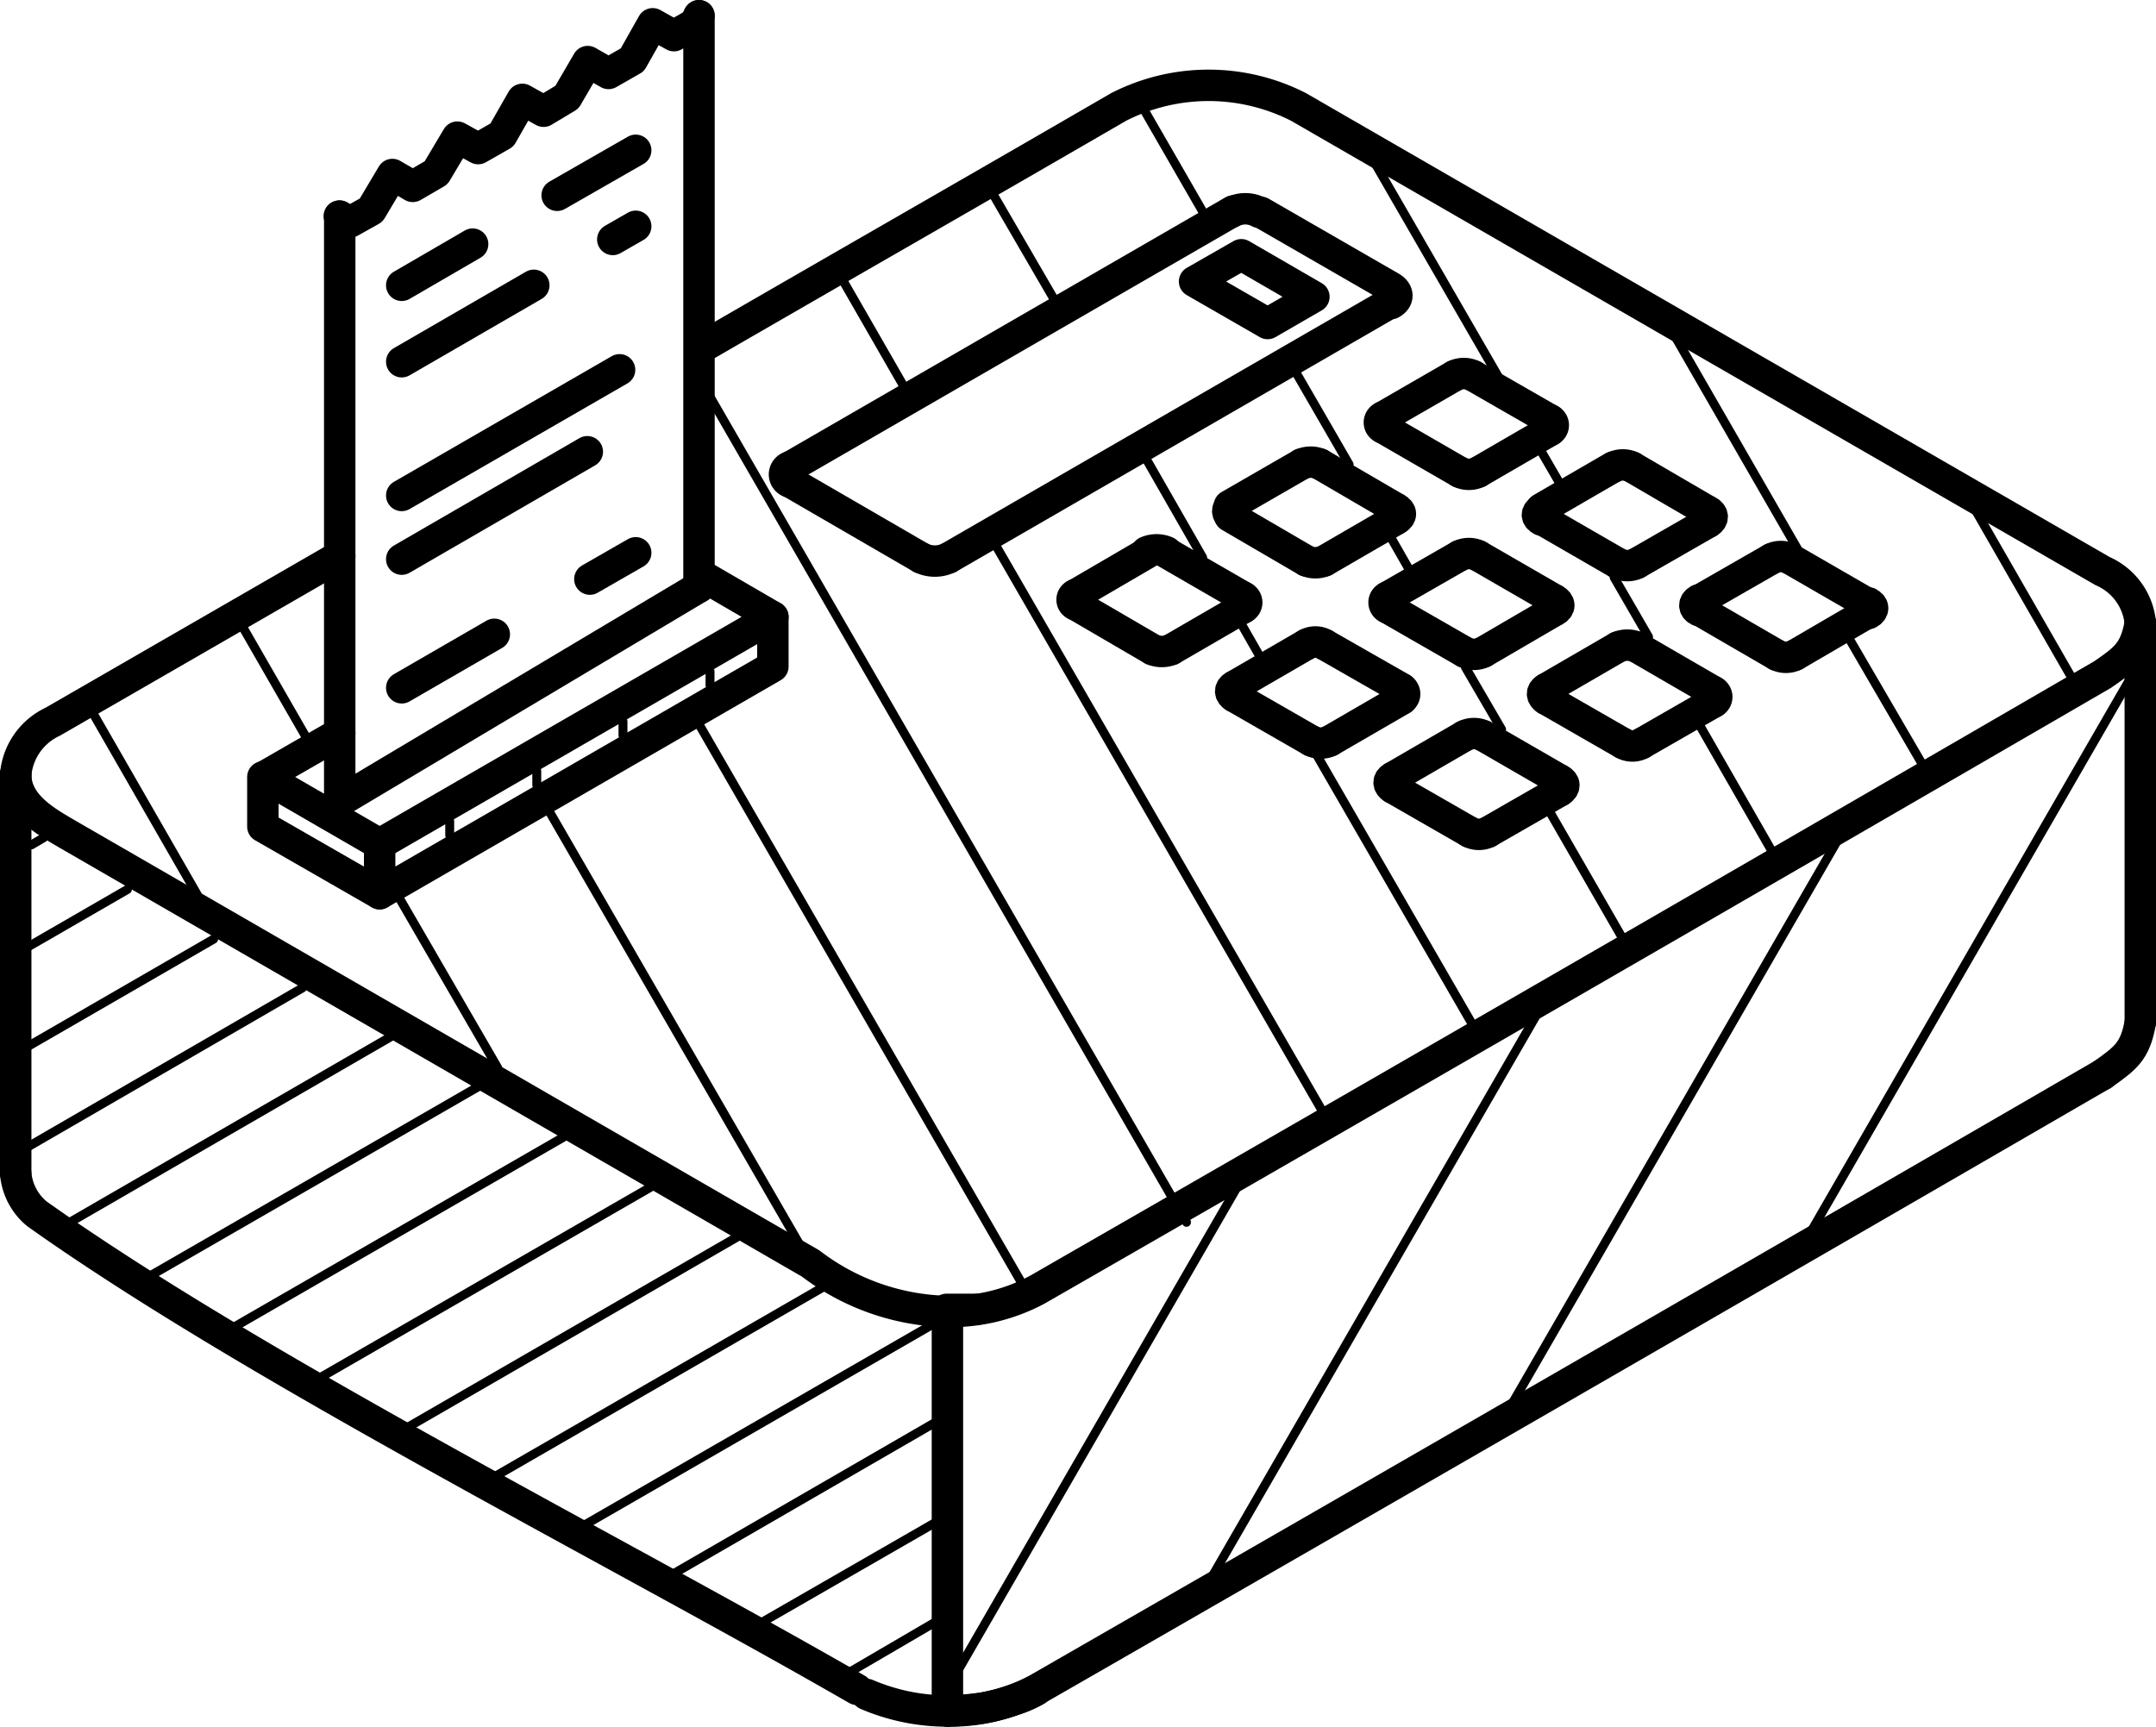 <svg xmlns="http://www.w3.org/2000/svg" viewBox="0 0 50.77 40.67"><g id="Layer_2" data-name="Layer 2"><g id="_Layer_" data-name="&lt;Layer&gt;"><path d="M.37,18.24c0,.72.71,1.11,1.24,1.42l17.48,10.1a5.49,5.49,0,0,0,3.22,1.13M50.4,14.67a1.49,1.49,0,0,0-.89-1.22L30.58,2.52a4.66,4.66,0,0,0-4.24,0c-3.17,1.84-6.58,3.79-9.86,5.69" fill="none" stroke="currentColor" stroke-linecap="round" stroke-linejoin="round" stroke-width="0.74" fill-rule="evenodd"/><path d="M23,30.84l-.24,0h-.47" fill="none" stroke="currentColor" stroke-linecap="round" stroke-linejoin="round" stroke-width="0.74" fill-rule="evenodd"/><path d="M8,13.1,1.24,17a1.52,1.52,0,0,0-.87,1.24" fill="none" stroke="currentColor" stroke-linecap="round" stroke-linejoin="round" stroke-width="0.74" fill-rule="evenodd"/><path d="M.37,27.64a1.38,1.38,0,0,0,.5.95c5.15,3.66,13.58,7.9,19.31,11.2" fill="none" stroke="currentColor" stroke-linecap="round" stroke-linejoin="round" stroke-width="0.74" fill-rule="evenodd"/><path d="M20.41,39.91a4.82,4.82,0,0,0,1.9.39,7,7,0,0,0,.83-.07,4.71,4.71,0,0,0,.76-.2s0,0,0,0a2.52,2.52,0,0,0,.5-.22" fill="none" stroke="currentColor" stroke-linecap="round" stroke-linejoin="round" stroke-width="0.74" fill-rule="evenodd"/><path d="M29.69,5l3.07,1.77c.18.11.18.28,0,.38" fill="none" stroke="currentColor" stroke-linecap="round" stroke-linejoin="round" stroke-width="0.74" fill-rule="evenodd"/><path d="M49.51,25.31Q37,32.56,24.42,39.79a4.33,4.33,0,0,1-2.11.51" fill="none" stroke="currentColor" stroke-linecap="round" stroke-linejoin="round" stroke-width="0.74" fill-rule="evenodd"/><path d="M22.31,30.89a4.33,4.33,0,0,0,2.11-.51Q37,23.15,49.51,15.89c.55-.38.77-.54.89-1.22" fill="none" stroke="currentColor" stroke-linecap="round" stroke-linejoin="round" stroke-width="0.74" fill-rule="evenodd"/><polyline points="6.19 18.3 6.19 19.47 8.94 21.05" fill="none" stroke="currentColor" stroke-linecap="round" stroke-linejoin="round" stroke-width="0.74" fill-rule="evenodd"/><polyline points="8.94 19.88 8.94 21.05 18.2 15.7 18.2 14.53" fill="none" stroke="currentColor" stroke-linecap="round" stroke-linejoin="round" stroke-width="0.74" fill-rule="evenodd"/><polyline points="16.48 13.53 18.2 14.53 8.94 19.88 6.21 18.3 8 17.27" fill="none" stroke="currentColor" stroke-linecap="round" stroke-linejoin="round" stroke-width="0.74" fill-rule="evenodd"/><polygon points="30.94 6.99 29.85 7.62 28.13 6.63 29.23 6 30.94 6.99" fill="none" stroke="currentColor" stroke-linecap="round" stroke-linejoin="round" stroke-width="0.74" fill-rule="evenodd"/><polyline points="7.99 5.09 8.24 5.23 8.74 4.95 9.24 4.11 9.72 4.39 10.27 4.07 10.77 3.23 11.26 3.5 11.82 3.18 12.3 2.34 12.8 2.62 13.35 2.29 13.84 1.45 14.33 1.73 14.89 1.41 15.37 0.56 15.87 0.84 16.36 0.56 16.46 0.37" fill="none" stroke="currentColor" stroke-linecap="round" stroke-linejoin="round" stroke-width="0.74" fill-rule="evenodd"/><line x1="0.37" y1="18.24" x2="0.37" y2="27.64" fill="none" stroke="currentColor" stroke-linecap="round" stroke-linejoin="round" stroke-width="0.74"/><line x1="32.76" y1="7.12" x2="22.34" y2="13.14" fill="none" stroke="currentColor" stroke-linecap="round" stroke-linejoin="round" stroke-width="0.74"/><path d="M22.34,13.14a.74.74,0,0,1-.65,0" fill="none" stroke="currentColor" stroke-linecap="round" stroke-linejoin="round" stroke-width="0.74" fill-rule="evenodd"/><line x1="21.69" y1="13.14" x2="18.62" y2="11.36" fill="none" stroke="currentColor" stroke-linecap="round" stroke-linejoin="round" stroke-width="0.74"/><path d="M18.62,11.36a.19.19,0,0,1,0-.37" fill="none" stroke="currentColor" stroke-linecap="round" stroke-linejoin="round" stroke-width="0.74" fill-rule="evenodd"/><line x1="18.62" y1="10.99" x2="29.04" y2="4.97" fill="none" stroke="currentColor" stroke-linecap="round" stroke-linejoin="round" stroke-width="0.74"/><path d="M29,5a.68.68,0,0,1,.65,0" fill="none" stroke="currentColor" stroke-linecap="round" stroke-linejoin="round" stroke-width="0.74" fill-rule="evenodd"/><line x1="22.31" y1="40.3" x2="22.31" y2="30.89" fill="none" stroke="currentColor" stroke-linecap="round" stroke-linejoin="round" stroke-width="0.74"/><line x1="50.4" y1="14.67" x2="50.4" y2="24.08" fill="none" stroke="currentColor" stroke-linecap="round" stroke-linejoin="round" stroke-width="0.74"/><path d="M50.4,24.08c-.12.68-.34.84-.89,1.23" fill="none" stroke="currentColor" stroke-linecap="round" stroke-linejoin="round" stroke-width="0.74" fill-rule="evenodd"/><line x1="29.07" y1="16.41" x2="30.88" y2="17.45" fill="none" stroke="currentColor" stroke-linecap="round" stroke-linejoin="round" stroke-width="0.74"/><path d="M30.88,17.45a.49.49,0,0,0,.44,0" fill="none" stroke="currentColor" stroke-linecap="round" stroke-linejoin="round" stroke-width="0.74" fill-rule="evenodd"/><line x1="31.32" y1="17.45" x2="33.01" y2="16.47" fill="none" stroke="currentColor" stroke-linecap="round" stroke-linejoin="round" stroke-width="0.74"/><path d="M33,16.47a.14.14,0,0,0,0-.25" fill="none" stroke="currentColor" stroke-linecap="round" stroke-linejoin="round" stroke-width="0.74" fill-rule="evenodd"/><line x1="33.01" y1="16.22" x2="31.19" y2="15.18" fill="none" stroke="currentColor" stroke-linecap="round" stroke-linejoin="round" stroke-width="0.74"/><path d="M31.19,15.18a.42.42,0,0,0-.43,0" fill="none" stroke="currentColor" stroke-linecap="round" stroke-linejoin="round" stroke-width="0.74" fill-rule="evenodd"/><line x1="30.76" y1="15.18" x2="29.07" y2="16.16" fill="none" stroke="currentColor" stroke-linecap="round" stroke-linejoin="round" stroke-width="0.74"/><path d="M29.07,16.16c-.12.06-.12.18,0,.25" fill="none" stroke="currentColor" stroke-linecap="round" stroke-linejoin="round" stroke-width="0.74" fill-rule="evenodd"/><line x1="32.8" y1="18.56" x2="34.61" y2="19.6" fill="none" stroke="currentColor" stroke-linecap="round" stroke-linejoin="round" stroke-width="0.74"/><path d="M34.61,19.6a.47.47,0,0,0,.43,0" fill="none" stroke="currentColor" stroke-linecap="round" stroke-linejoin="round" stroke-width="0.74" fill-rule="evenodd"/><line x1="35.04" y1="19.6" x2="36.73" y2="18.63" fill="none" stroke="currentColor" stroke-linecap="round" stroke-linejoin="round" stroke-width="0.74"/><path d="M36.73,18.63c.13-.08.13-.19,0-.26" fill="none" stroke="currentColor" stroke-linecap="round" stroke-linejoin="round" stroke-width="0.74" fill-rule="evenodd"/><line x1="36.73" y1="18.37" x2="34.93" y2="17.33" fill="none" stroke="currentColor" stroke-linecap="round" stroke-linejoin="round" stroke-width="0.74"/><path d="M34.93,17.33a.49.49,0,0,0-.44,0" fill="none" stroke="currentColor" stroke-linecap="round" stroke-linejoin="round" stroke-width="0.74" fill-rule="evenodd"/><line x1="34.49" y1="17.33" x2="32.8" y2="18.31" fill="none" stroke="currentColor" stroke-linecap="round" stroke-linejoin="round" stroke-width="0.74"/><path d="M32.8,18.31c-.12.06-.12.18,0,.25" fill="none" stroke="currentColor" stroke-linecap="round" stroke-linejoin="round" stroke-width="0.74" fill-rule="evenodd"/><line x1="28.96" y1="12.16" x2="30.76" y2="13.21" fill="none" stroke="currentColor" stroke-linecap="round" stroke-linejoin="round" stroke-width="0.74"/><path d="M30.76,13.21a.54.54,0,0,0,.43,0" fill="none" stroke="currentColor" stroke-linecap="round" stroke-linejoin="round" stroke-width="0.74" fill-rule="evenodd"/><line x1="31.19" y1="13.21" x2="32.88" y2="12.23" fill="none" stroke="currentColor" stroke-linecap="round" stroke-linejoin="round" stroke-width="0.74"/><path d="M32.88,12.23c.13-.07.13-.18,0-.25" fill="none" stroke="currentColor" stroke-linecap="round" stroke-linejoin="round" stroke-width="0.74" fill-rule="evenodd"/><line x1="32.88" y1="11.98" x2="31.08" y2="10.93" fill="none" stroke="currentColor" stroke-linecap="round" stroke-linejoin="round" stroke-width="0.74"/><path d="M31.08,10.93a.54.54,0,0,0-.43,0" fill="none" stroke="currentColor" stroke-linecap="round" stroke-linejoin="round" stroke-width="0.74" fill-rule="evenodd"/><line x1="30.65" y1="10.93" x2="28.95" y2="11.91" fill="none" stroke="currentColor" stroke-linecap="round" stroke-linejoin="round" stroke-width="0.74"/><path d="M29,11.91c-.12.07-.12.19,0,.25" fill="none" stroke="currentColor" stroke-linecap="round" stroke-linejoin="round" stroke-width="0.74" fill-rule="evenodd"/><line x1="32.68" y1="14.32" x2="34.49" y2="15.36" fill="none" stroke="currentColor" stroke-linecap="round" stroke-linejoin="round" stroke-width="0.74"/><path d="M34.49,15.36a.49.49,0,0,0,.44,0" fill="none" stroke="currentColor" stroke-linecap="round" stroke-linejoin="round" stroke-width="0.74" fill-rule="evenodd"/><line x1="34.93" y1="15.36" x2="36.61" y2="14.38" fill="none" stroke="currentColor" stroke-linecap="round" stroke-linejoin="round" stroke-width="0.74"/><path d="M36.61,14.38c.13-.06.13-.18,0-.25" fill="none" stroke="currentColor" stroke-linecap="round" stroke-linejoin="round" stroke-width="0.74" fill-rule="evenodd"/><line x1="36.61" y1="14.13" x2="34.81" y2="13.09" fill="none" stroke="currentColor" stroke-linecap="round" stroke-linejoin="round" stroke-width="0.74"/><path d="M34.81,13.09a.49.49,0,0,0-.44,0" fill="none" stroke="currentColor" stroke-linecap="round" stroke-linejoin="round" stroke-width="0.74" fill-rule="evenodd"/><line x1="34.37" y1="13.09" x2="32.68" y2="14.06" fill="none" stroke="currentColor" stroke-linecap="round" stroke-linejoin="round" stroke-width="0.74"/><path d="M32.68,14.06a.14.14,0,0,0,0,.26" fill="none" stroke="currentColor" stroke-linecap="round" stroke-linejoin="round" stroke-width="0.74" fill-rule="evenodd"/><line x1="36.41" y1="16.47" x2="38.22" y2="17.51" fill="none" stroke="currentColor" stroke-linecap="round" stroke-linejoin="round" stroke-width="0.74"/><path d="M38.22,17.51a.43.43,0,0,0,.44,0" fill="none" stroke="currentColor" stroke-linecap="round" stroke-linejoin="round" stroke-width="0.74" fill-rule="evenodd"/><line x1="38.66" y1="17.51" x2="40.35" y2="16.54" fill="none" stroke="currentColor" stroke-linecap="round" stroke-linejoin="round" stroke-width="0.74"/><path d="M40.35,16.54a.14.14,0,0,0,0-.25" fill="none" stroke="currentColor" stroke-linecap="round" stroke-linejoin="round" stroke-width="0.74" fill-rule="evenodd"/><line x1="40.35" y1="16.29" x2="38.54" y2="15.24" fill="none" stroke="currentColor" stroke-linecap="round" stroke-linejoin="round" stroke-width="0.74"/><path d="M38.54,15.24a.56.56,0,0,0-.44,0" fill="none" stroke="currentColor" stroke-linecap="round" stroke-linejoin="round" stroke-width="0.74" fill-rule="evenodd"/><line x1="38.1" y1="15.24" x2="36.41" y2="16.22" fill="none" stroke="currentColor" stroke-linecap="round" stroke-linejoin="round" stroke-width="0.74"/><path d="M36.41,16.22c-.12.07-.11.18,0,.25" fill="none" stroke="currentColor" stroke-linecap="round" stroke-linejoin="round" stroke-width="0.74" fill-rule="evenodd"/><line x1="32.57" y1="10.08" x2="34.37" y2="11.12" fill="none" stroke="currentColor" stroke-linecap="round" stroke-linejoin="round" stroke-width="0.74"/><path d="M34.37,11.12a.49.49,0,0,0,.44,0" fill="none" stroke="currentColor" stroke-linecap="round" stroke-linejoin="round" stroke-width="0.74" fill-rule="evenodd"/><line x1="34.81" y1="11.12" x2="36.5" y2="10.14" fill="none" stroke="currentColor" stroke-linecap="round" stroke-linejoin="round" stroke-width="0.74"/><path d="M36.5,10.14a.14.14,0,0,0,0-.25" fill="none" stroke="currentColor" stroke-linecap="round" stroke-linejoin="round" stroke-width="0.74" fill-rule="evenodd"/><line x1="36.5" y1="9.89" x2="34.69" y2="8.85" fill="none" stroke="currentColor" stroke-linecap="round" stroke-linejoin="round" stroke-width="0.74"/><path d="M34.69,8.85a.49.49,0,0,0-.44,0" fill="none" stroke="currentColor" stroke-linecap="round" stroke-linejoin="round" stroke-width="0.74" fill-rule="evenodd"/><line x1="34.25" y1="8.85" x2="32.57" y2="9.82" fill="none" stroke="currentColor" stroke-linecap="round" stroke-linejoin="round" stroke-width="0.74"/><path d="M32.57,9.82a.14.14,0,0,0,0,.26" fill="none" stroke="currentColor" stroke-linecap="round" stroke-linejoin="round" stroke-width="0.74" fill-rule="evenodd"/><line x1="36.3" y1="12.23" x2="38.1" y2="13.27" fill="none" stroke="currentColor" stroke-linecap="round" stroke-linejoin="round" stroke-width="0.74"/><path d="M38.1,13.27a.49.49,0,0,0,.44,0" fill="none" stroke="currentColor" stroke-linecap="round" stroke-linejoin="round" stroke-width="0.74" fill-rule="evenodd"/><line x1="38.54" y1="13.27" x2="40.23" y2="12.3" fill="none" stroke="currentColor" stroke-linecap="round" stroke-linejoin="round" stroke-width="0.74"/><path d="M40.23,12.3c.12-.07.12-.19,0-.25" fill="none" stroke="currentColor" stroke-linecap="round" stroke-linejoin="round" stroke-width="0.74" fill-rule="evenodd"/><line x1="40.23" y1="12.05" x2="38.43" y2="11" fill="none" stroke="currentColor" stroke-linecap="round" stroke-linejoin="round" stroke-width="0.74"/><path d="M38.43,11A.49.49,0,0,0,38,11" fill="none" stroke="currentColor" stroke-linecap="round" stroke-linejoin="round" stroke-width="0.74" fill-rule="evenodd"/><line x1="37.99" y1="11" x2="36.3" y2="11.98" fill="none" stroke="currentColor" stroke-linecap="round" stroke-linejoin="round" stroke-width="0.74"/><path d="M36.3,12c-.13.07-.13.18,0,.25" fill="none" stroke="currentColor" stroke-linecap="round" stroke-linejoin="round" stroke-width="0.74" fill-rule="evenodd"/><line x1="40.03" y1="14.38" x2="41.84" y2="15.43" fill="none" stroke="currentColor" stroke-linecap="round" stroke-linejoin="round" stroke-width="0.74"/><path d="M41.84,15.43a.47.47,0,0,0,.43,0" fill="none" stroke="currentColor" stroke-linecap="round" stroke-linejoin="round" stroke-width="0.74" fill-rule="evenodd"/><line x1="42.27" y1="15.43" x2="43.95" y2="14.45" fill="none" stroke="currentColor" stroke-linecap="round" stroke-linejoin="round" stroke-width="0.74"/><path d="M44,14.45c.13-.07.13-.18,0-.25" fill="none" stroke="currentColor" stroke-linecap="round" stroke-linejoin="round" stroke-width="0.74" fill-rule="evenodd"/><line x1="43.95" y1="14.2" x2="42.15" y2="13.16" fill="none" stroke="currentColor" stroke-linecap="round" stroke-linejoin="round" stroke-width="0.74"/><path d="M42.15,13.16a.47.47,0,0,0-.43,0" fill="none" stroke="currentColor" stroke-linecap="round" stroke-linejoin="round" stroke-width="0.74" fill-rule="evenodd"/><line x1="41.72" y1="13.16" x2="40.03" y2="14.13" fill="none" stroke="currentColor" stroke-linecap="round" stroke-linejoin="round" stroke-width="0.74"/><path d="M40,14.13c-.12.07-.12.19,0,.25" fill="none" stroke="currentColor" stroke-linecap="round" stroke-linejoin="round" stroke-width="0.74" fill-rule="evenodd"/><line x1="25.34" y1="14.25" x2="27.14" y2="15.3" fill="none" stroke="currentColor" stroke-linecap="round" stroke-linejoin="round" stroke-width="0.74"/><path d="M27.14,15.3a.56.56,0,0,0,.44,0" fill="none" stroke="currentColor" stroke-linecap="round" stroke-linejoin="round" stroke-width="0.74" fill-rule="evenodd"/><line x1="27.58" y1="15.3" x2="29.27" y2="14.32" fill="none" stroke="currentColor" stroke-linecap="round" stroke-linejoin="round" stroke-width="0.74"/><path d="M29.27,14.32a.14.14,0,0,0,0-.26" fill="none" stroke="currentColor" stroke-linecap="round" stroke-linejoin="round" stroke-width="0.74" fill-rule="evenodd"/><line x1="29.27" y1="14.06" x2="27.47" y2="13.02" fill="none" stroke="currentColor" stroke-linecap="round" stroke-linejoin="round" stroke-width="0.74"/><path d="M27.47,13A.58.58,0,0,0,27,13" fill="none" stroke="currentColor" stroke-linecap="round" stroke-linejoin="round" stroke-width="0.74" fill-rule="evenodd"/><line x1="27.02" y1="13.02" x2="25.34" y2="14" fill="none" stroke="currentColor" stroke-linecap="round" stroke-linejoin="round" stroke-width="0.74"/><path d="M25.34,14a.13.13,0,0,0,0,.25" fill="none" stroke="currentColor" stroke-linecap="round" stroke-linejoin="round" stroke-width="0.74" fill-rule="evenodd"/><line x1="16.46" y1="13.83" x2="7.99" y2="18.88" fill="none" stroke="currentColor" stroke-linecap="round" stroke-linejoin="round" stroke-width="0.74"/><path d="M8,18.88V5.09" fill="none" stroke="currentColor" stroke-linecap="round" stroke-linejoin="round" stroke-width="0.74" fill-rule="evenodd"/><path d="M16.46.37V13.83" fill="none" stroke="currentColor" stroke-linecap="round" stroke-linejoin="round" stroke-width="0.74" fill-rule="evenodd"/><line x1="9.46" y1="11.67" x2="14.59" y2="8.71" fill="none" stroke="currentColor" stroke-linecap="round" stroke-linejoin="round" stroke-width="0.74"/><line x1="9.46" y1="13.17" x2="13.83" y2="10.64" fill="none" stroke="currentColor" stroke-linecap="round" stroke-linejoin="round" stroke-width="0.74"/><line x1="9.46" y1="16.2" x2="11.64" y2="14.94" fill="none" stroke="currentColor" stroke-linecap="round" stroke-linejoin="round" stroke-width="0.74"/><line x1="13.89" y1="13.64" x2="14.97" y2="13.02" fill="none" stroke="currentColor" stroke-linecap="round" stroke-linejoin="round" stroke-width="0.74"/><line x1="9.46" y1="6.72" x2="11.13" y2="5.75" fill="none" stroke="currentColor" stroke-linecap="round" stroke-linejoin="round" stroke-width="0.74"/><line x1="13.12" y1="4.6" x2="14.97" y2="3.54" fill="none" stroke="currentColor" stroke-linecap="round" stroke-linejoin="round" stroke-width="0.74"/><line x1="9.46" y1="8.52" x2="12.57" y2="6.72" fill="none" stroke="currentColor" stroke-linecap="round" stroke-linejoin="round" stroke-width="0.74"/><line x1="14.43" y1="5.64" x2="14.97" y2="5.33" fill="none" stroke="currentColor" stroke-linecap="round" stroke-linejoin="round" stroke-width="0.74"/><line x1="4.65" y1="21.08" x2="2.15" y2="16.73" fill="none" stroke="currentColor" stroke-linecap="round" stroke-miterlimit="10" stroke-width="0.21"/><line x1="11.72" y1="25.15" x2="9.35" y2="21.06" fill="none" stroke="currentColor" stroke-linecap="round" stroke-miterlimit="10" stroke-width="0.21"/><line x1="7.23" y1="17.4" x2="5.7" y2="14.74" fill="none" stroke="currentColor" stroke-linecap="round" stroke-miterlimit="10" stroke-width="0.21"/><line x1="18.91" y1="29.45" x2="12.76" y2="18.81" fill="none" stroke="currentColor" stroke-linecap="round" stroke-miterlimit="10" stroke-width="0.21"/><line x1="24.29" y1="30.62" x2="16.23" y2="16.66" fill="none" stroke="currentColor" stroke-linecap="round" stroke-miterlimit="10" stroke-width="0.21"/><line x1="27.94" y1="28.79" x2="16.48" y2="8.93" fill="none" stroke="currentColor" stroke-linecap="round" stroke-miterlimit="10" stroke-width="0.21"/><line x1="31.37" y1="26.57" x2="23.22" y2="12.45" fill="none" stroke="currentColor" stroke-linecap="round" stroke-miterlimit="10" stroke-width="0.21"/><line x1="21.3" y1="9.13" x2="19.84" y2="6.59" fill="none" stroke="currentColor" stroke-linecap="round" stroke-miterlimit="10" stroke-width="0.21"/><line x1="34.76" y1="24.28" x2="30.93" y2="17.65" fill="none" stroke="currentColor" stroke-linecap="round" stroke-miterlimit="10" stroke-width="0.21"/><line x1="29.65" y1="15.43" x2="29.25" y2="14.73" fill="none" stroke="currentColor" stroke-linecap="round" stroke-miterlimit="10" stroke-width="0.21"/><line x1="28.32" y1="13.13" x2="26.98" y2="10.79" fill="none" stroke="currentColor" stroke-linecap="round" stroke-miterlimit="10" stroke-width="0.21"/><line x1="24.84" y1="7.08" x2="23.37" y2="4.55" fill="none" stroke="currentColor" stroke-linecap="round" stroke-miterlimit="10" stroke-width="0.21"/><line x1="38.22" y1="22.12" x2="36.47" y2="19.08" fill="none" stroke="currentColor" stroke-linecap="round" stroke-miterlimit="10" stroke-width="0.21"/><line x1="35.36" y1="17.18" x2="34.51" y2="15.72" fill="none" stroke="currentColor" stroke-linecap="round" stroke-miterlimit="10" stroke-width="0.21"/><line x1="33.17" y1="13.39" x2="32.77" y2="12.69" fill="none" stroke="currentColor" stroke-linecap="round" stroke-miterlimit="10" stroke-width="0.21"/><line x1="31.77" y1="10.94" x2="30.51" y2="8.76" fill="none" stroke="currentColor" stroke-linecap="round" stroke-miterlimit="10" stroke-width="0.21"/><line x1="28.36" y1="5.05" x2="26.92" y2="2.55" fill="none" stroke="currentColor" stroke-linecap="round" stroke-miterlimit="10" stroke-width="0.21"/><line x1="41.75" y1="20.09" x2="40" y2="17.04" fill="none" stroke="currentColor" stroke-linecap="round" stroke-miterlimit="10" stroke-width="0.21"/><line x1="38.82" y1="15" x2="38.01" y2="13.6" fill="none" stroke="currentColor" stroke-linecap="round" stroke-miterlimit="10" stroke-width="0.21"/><line x1="36.71" y1="11.35" x2="36.31" y2="10.66" fill="none" stroke="currentColor" stroke-linecap="round" stroke-miterlimit="10" stroke-width="0.21"/><line x1="35.27" y1="8.85" x2="32.4" y2="3.88" fill="none" stroke="currentColor" stroke-linecap="round" stroke-miterlimit="10" stroke-width="0.21"/><line x1="45.29" y1="18.04" x2="43.52" y2="15" fill="none" stroke="currentColor" stroke-linecap="round" stroke-miterlimit="10" stroke-width="0.21"/><line x1="42.34" y1="12.95" x2="39.46" y2="7.95" fill="none" stroke="currentColor" stroke-linecap="round" stroke-miterlimit="10" stroke-width="0.21"/><line x1="48.83" y1="16.04" x2="46.55" y2="12.07" fill="none" stroke="currentColor" stroke-linecap="round" stroke-miterlimit="10" stroke-width="0.21"/><line x1="10.59" y1="19.67" x2="10.59" y2="19.34" fill="none" stroke="currentColor" stroke-linecap="round" stroke-miterlimit="10" stroke-width="0.21"/><line x1="12.64" y1="18.49" x2="12.64" y2="18.16" fill="none" stroke="currentColor" stroke-linecap="round" stroke-miterlimit="10" stroke-width="0.21"/><line x1="14.67" y1="17.32" x2="14.67" y2="16.99" fill="none" stroke="currentColor" stroke-linecap="round" stroke-miterlimit="10" stroke-width="0.21"/><line x1="16.72" y1="16.14" x2="16.72" y2="15.81" fill="none" stroke="currentColor" stroke-linecap="round" stroke-miterlimit="10" stroke-width="0.21"/><line x1="50.28" y1="15.78" x2="42.53" y2="29.21" fill="none" stroke="currentColor" stroke-linecap="round" stroke-miterlimit="10" stroke-width="0.21"/><line x1="43.4" y1="19.57" x2="35.47" y2="33.3" fill="none" stroke="currentColor" stroke-linecap="round" stroke-miterlimit="10" stroke-width="0.21"/><line x1="36.33" y1="23.65" x2="28.4" y2="37.38" fill="none" stroke="currentColor" stroke-linecap="round" stroke-miterlimit="10" stroke-width="0.21"/><line x1="29.23" y1="27.79" x2="22.47" y2="39.5" fill="none" stroke="currentColor" stroke-linecap="round" stroke-miterlimit="10" stroke-width="0.21"/><line x1="22" y1="38.22" x2="20.05" y2="39.36" fill="none" stroke="currentColor" stroke-linecap="round" stroke-miterlimit="10" stroke-width="0.21"/><line x1="22.08" y1="35.83" x2="17.91" y2="38.23" fill="none" stroke="currentColor" stroke-linecap="round" stroke-miterlimit="10" stroke-width="0.21"/><line x1="22.15" y1="33.43" x2="15.75" y2="37.13" fill="none" stroke="currentColor" stroke-linecap="round" stroke-miterlimit="10" stroke-width="0.21"/><line x1="22.16" y1="31.08" x2="13.59" y2="36.02" fill="none" stroke="currentColor" stroke-linecap="round" stroke-miterlimit="10" stroke-width="0.21"/><line x1="19.62" y1="30.18" x2="11.51" y2="34.86" fill="none" stroke="currentColor" stroke-linecap="round" stroke-miterlimit="10" stroke-width="0.21"/><line x1="17.56" y1="29.02" x2="9.44" y2="33.71" fill="none" stroke="currentColor" stroke-linecap="round" stroke-miterlimit="10" stroke-width="0.21"/><line x1="15.48" y1="27.87" x2="7.38" y2="32.54" fill="none" stroke="currentColor" stroke-linecap="round" stroke-miterlimit="10" stroke-width="0.21"/><line x1="13.38" y1="26.72" x2="5.35" y2="31.35" fill="none" stroke="currentColor" stroke-linecap="round" stroke-miterlimit="10" stroke-width="0.21"/><line x1="11.29" y1="25.58" x2="3.38" y2="30.14" fill="none" stroke="currentColor" stroke-linecap="round" stroke-miterlimit="10" stroke-width="0.21"/><line x1="9.2" y1="24.42" x2="1.47" y2="28.89" fill="none" stroke="currentColor" stroke-linecap="round" stroke-miterlimit="10" stroke-width="0.21"/><line x1="7.12" y1="23.27" x2="0.54" y2="27.08" fill="none" stroke="currentColor" stroke-linecap="round" stroke-miterlimit="10" stroke-width="0.21"/><line x1="5.03" y1="22.12" x2="0.6" y2="24.68" fill="none" stroke="currentColor" stroke-linecap="round" stroke-miterlimit="10" stroke-width="0.21"/><line x1="3" y1="20.95" x2="0.68" y2="22.29" fill="none" stroke="currentColor" stroke-linecap="round" stroke-miterlimit="10" stroke-width="0.21"/><line x1="1.03" y1="19.73" x2="0.74" y2="19.9" fill="none" stroke="currentColor" stroke-linecap="round" stroke-miterlimit="10" stroke-width="0.21"/></g></g></svg>